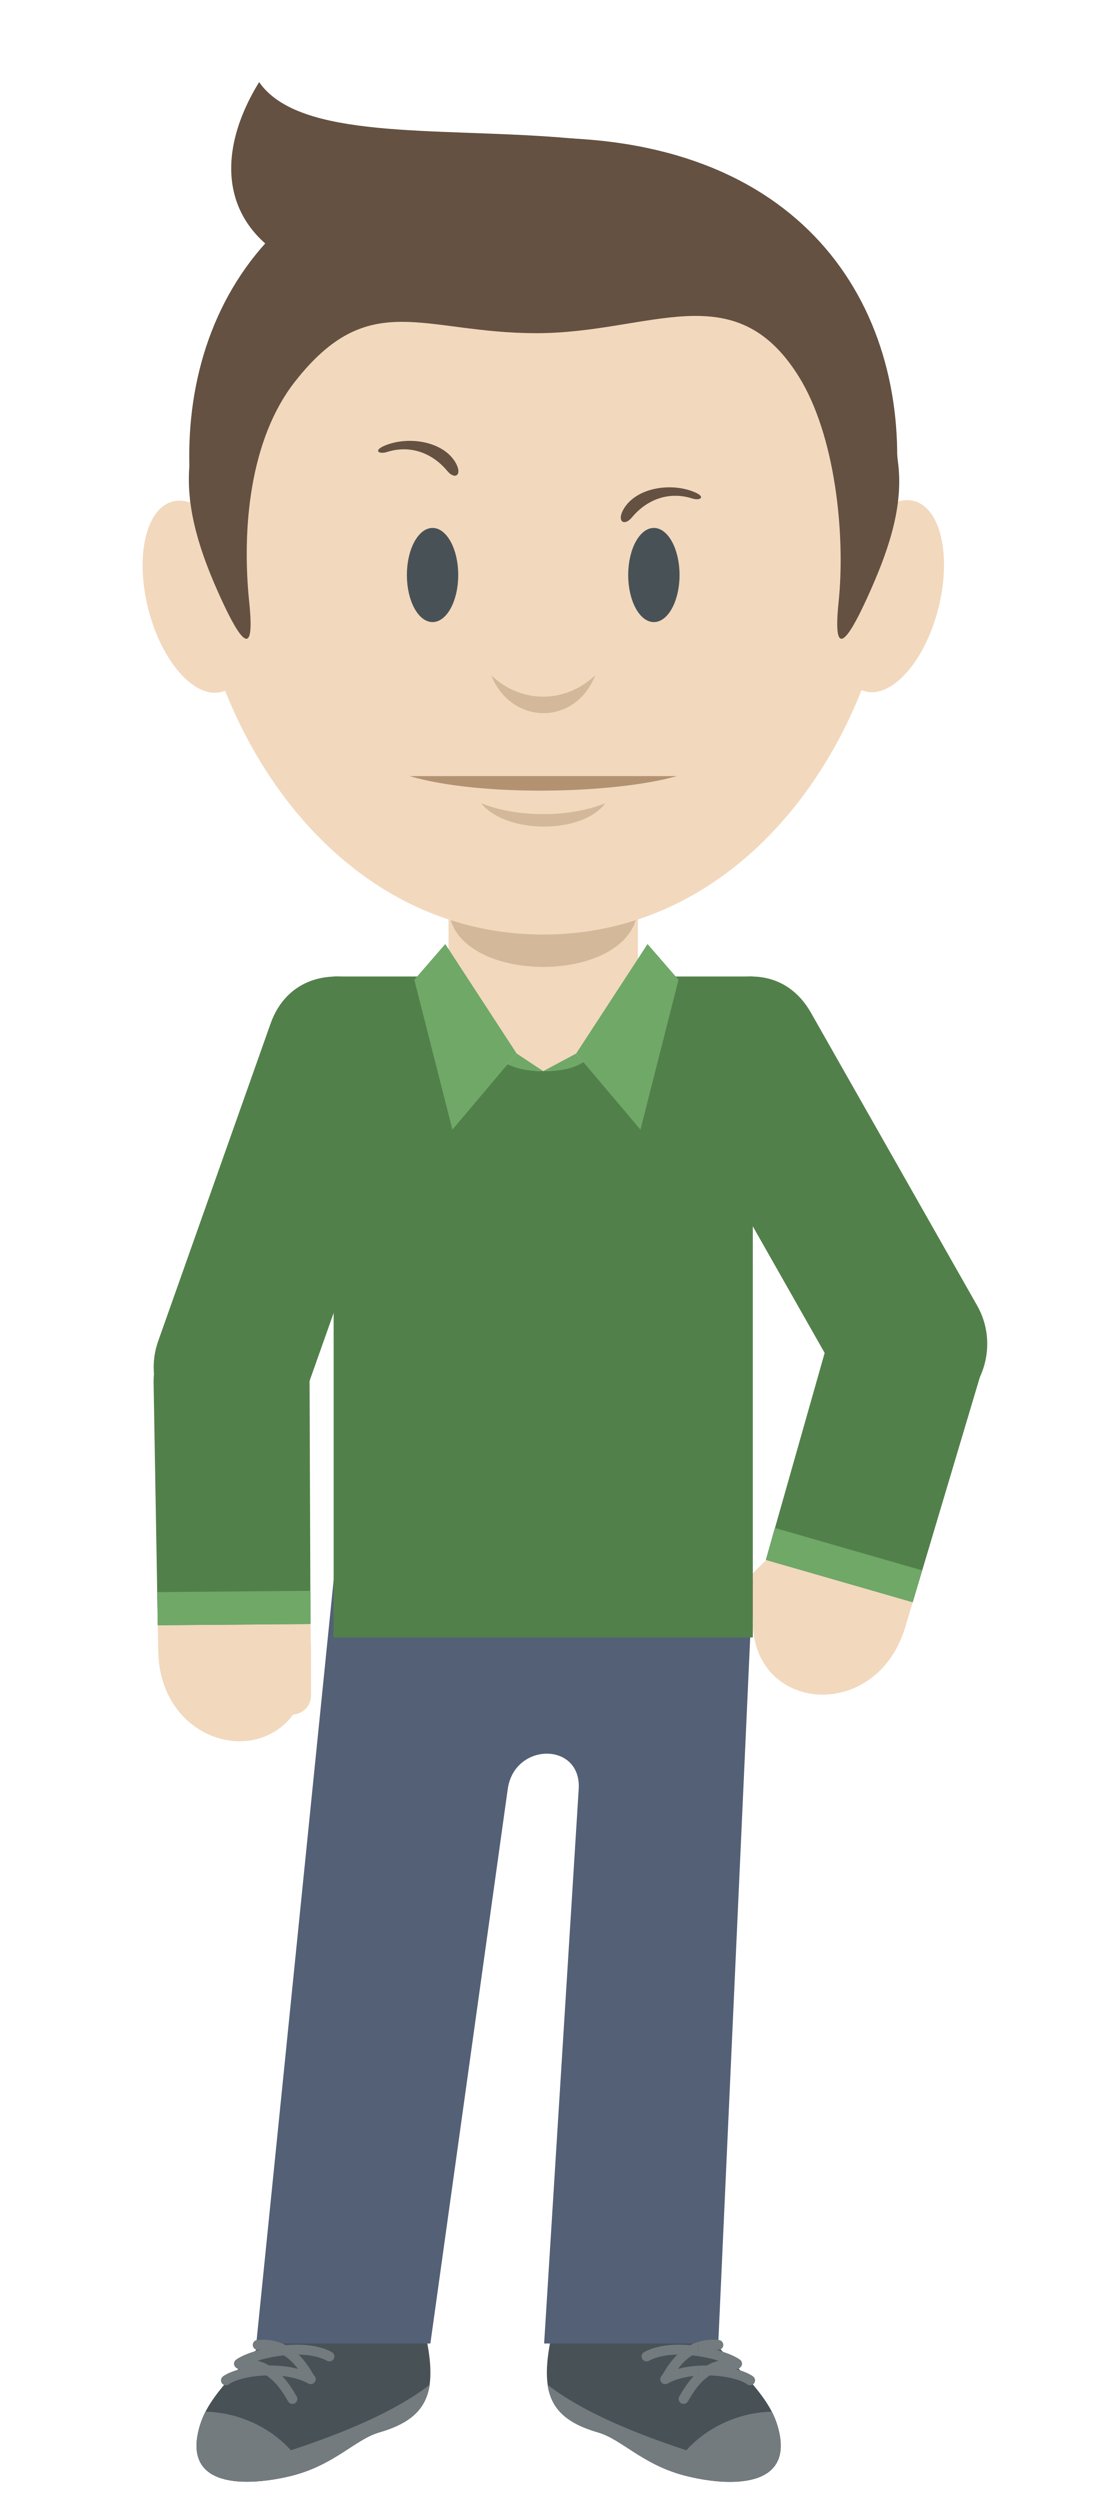 <?xml version="1.0" encoding="iso-8859-1"?>
<!-- Generator: Adobe Illustrator 17.0.0, SVG Export Plug-In . SVG Version: 6.00 Build 0)  -->
<!DOCTYPE svg PUBLIC "-//W3C//DTD SVG 1.1//EN" "http://www.w3.org/Graphics/SVG/1.1/DTD/svg11.dtd">
<svg version="1.1" id="Capa_1" xmlns="http://www.w3.org/2000/svg" xmlns:xlink="http://www.w3.org/1999/xlink" x="0px" y="0px"
	 width="31.333px" height="70px" viewBox="0 0 31.333 70" style="enable-background:new 0 0 31.333 70;" xml:space="preserve">
<g>
	<path style="fill-rule:evenodd;clip-rule:evenodd;fill:#645142;" d="M15.211,3.857c-14.957,0-11.353,19.825,0,19.825
		C26.564,23.683,30.168,3.857,15.211,3.857z"/>
	<path style="fill-rule:evenodd;clip-rule:evenodd;fill:#485256;" d="M8.385,64.317c-1.044,1.554-2.434,2.448-2.781,3.57
		c-0.557,1.799,1.295,1.725,2.472,1.455c1.262-0.289,1.856-1.038,2.54-1.236c1.659-0.479,1.701-1.46,1.03-3.79
		C10.976,61.987,9.225,62.863,8.385,64.317z"/>
	<path style="fill-rule:evenodd;clip-rule:evenodd;fill:#485256;" d="M18.981,64.317c1.044,1.554,2.434,2.448,2.781,3.57
		c0.577,1.863-1.456,1.733-2.628,1.417c-1.156-0.312-1.73-1.008-2.385-1.197c-1.659-0.479-1.701-1.46-1.03-3.79
		C16.391,61.987,18.141,62.863,18.981,64.317z"/>
	<path style="fill-rule:evenodd;clip-rule:evenodd;fill:#F2D8BD;" d="M22.164,43.72L22.164,43.72
		c-0.206-0.207-0.545-0.207-0.751-0.001L20.5,44.63c-0.206,0.206-0.207,0.544,0,0.751l0,0c0.206,0.207,0.544,0.207,0.751,0.001
		l0.912-0.91C22.369,44.265,22.37,43.927,22.164,43.72z"/>
	<path style="fill-rule:evenodd;clip-rule:evenodd;fill:#546076;" d="M9.342,44.242h11.737l-0.967,21.374h-4.876l0.968-15.522
		c0.083-1.328-1.803-1.319-1.987,0l-2.166,15.522H7.176L9.342,44.242z"/>
	<rect x="9.342" y="27.341" style="fill-rule:evenodd;clip-rule:evenodd;fill:#52804A;" width="11.737" height="18.506"/>
	<path style="fill-rule:evenodd;clip-rule:evenodd;fill:#F2D8BD;" d="M15.211,18.617L15.211,18.617c1.458,0,2.651,1.193,2.651,2.651
		v6.073c0,1.458-1.193,2.651-2.651,2.651l0,0c-1.458,0-2.651-1.193-2.651-2.651v-6.073C12.56,19.81,13.753,18.617,15.211,18.617z"/>
	<path style="fill-rule:evenodd;clip-rule:evenodd;fill:#D4B89A;" d="M17.861,25.365L17.861,25.365c0,2.277-5.301,2.277-5.301,0l0,0
		C12.56,23.088,17.861,23.088,17.861,25.365z"/>
	<path style="fill-rule:evenodd;clip-rule:evenodd;fill:#F2D8BD;" d="M15.211,4.488c-14.936,0-11.337,21.678,0,21.678
		C26.548,26.166,30.146,4.488,15.211,4.488z"/>
	<path style="fill-rule:evenodd;clip-rule:evenodd;fill:#52804A;" d="M18.907,30.509l4.655,8.202
		c0.592,1.045,1.933,1.415,2.977,0.821l0,0c1.045-0.593,1.415-1.933,0.822-2.977l-4.655-8.202
		C21.354,25.971,17.625,28.25,18.907,30.509z"/>
	<path style="fill-rule:evenodd;clip-rule:evenodd;fill:#F2D8BD;" d="M21.242,44.36l0.204-0.684l4.11,1.186l-0.204,0.684
		C24.454,48.568,20.2,47.855,21.242,44.36z"/>
	<path style="fill-rule:evenodd;clip-rule:evenodd;fill:#52804A;" d="M21.446,43.676l1.864-6.566
		c0.328-1.155,1.567-1.812,2.718-1.469l0,0c1.151,0.343,1.812,1.566,1.469,2.717l-1.94,6.503L21.446,43.676z"/>
	<path style="fill-rule:evenodd;clip-rule:evenodd;fill:#52804A;" d="M11.693,30.121l-3.147,8.89
		c-0.401,1.132-1.655,1.731-2.788,1.33l0,0c-1.133-0.401-1.731-1.655-1.33-2.788l3.147-8.89C8.49,26.08,12.56,27.671,11.693,30.121z
		"/>
	<g>
		<path style="fill-rule:evenodd;clip-rule:evenodd;fill:#F2D8BD;" d="M8.175,45.655L8.175,45.655
			c0.292-0.001,0.531,0.238,0.532,0.53l0.002,1.289c0.001,0.292-0.238,0.531-0.53,0.532h0c-0.292,0-0.531-0.238-0.532-0.53
			l-0.002-1.289C7.644,45.894,7.883,45.655,8.175,45.655z"/>
		<path style="fill-rule:evenodd;clip-rule:evenodd;fill:#F2D8BD;" d="M8.707,46.184l-0.012-0.713l-4.277,0.035l0.012,0.714
			C4.48,49.372,8.769,49.831,8.707,46.184z"/>
	</g>
	<path style="fill-rule:evenodd;clip-rule:evenodd;fill:#52804A;" d="M8.694,45.471l-0.026-6.825
		c-0.005-1.201-1.02-2.167-2.221-2.146l0,0c-1.201,0.021-2.167,1.02-2.146,2.221l0.117,6.785L8.694,45.471z"/>
	
		<ellipse transform="matrix(-0.247 -0.969 0.969 -0.247 -9.301 26.176)" style="fill-rule:evenodd;clip-rule:evenodd;fill:#F2D8BD;" cx="5.515" cy="16.7" rx="2.752" ry="1.41"/>
	
		<ellipse transform="matrix(0.247 -0.969 0.969 0.247 2.571 36.709)" style="fill-rule:evenodd;clip-rule:evenodd;fill:#F2D8BD;" cx="24.914" cy="16.7" rx="2.752" ry="1.41"/>
	<g>
		<ellipse style="fill-rule:evenodd;clip-rule:evenodd;fill:#485256;" cx="18.309" cy="16.1" rx="0.719" ry="1.318"/>
		<ellipse style="fill-rule:evenodd;clip-rule:evenodd;fill:#485256;" cx="12.112" cy="16.1" rx="0.719" ry="1.318"/>
	</g>
	<path style="fill-rule:evenodd;clip-rule:evenodd;fill:#645142;" d="M22.777,9.214C20.702,6.934,13.716,8.92,9.52,7.839
		c-3.326-0.857-3.673-3.252-2.264-5.54C9.506,5.545,22.375,0.884,22.777,9.214z"/>
	<path style="fill-rule:evenodd;clip-rule:evenodd;fill:#B29271;" d="M18.953,21.73c-1.743,0.496-5.485,0.588-7.484,0H18.953z"/>
	<path style="fill-rule:evenodd;clip-rule:evenodd;fill:#D4B89A;" d="M16.666,18.909c-0.558,1.424-2.351,1.399-2.91,0
		C14.573,19.687,15.803,19.723,16.666,18.909z"/>
	<polygon style="fill-rule:evenodd;clip-rule:evenodd;fill:#6FA867;" points="12.468,26.432 11.601,27.432 12.668,31.63 
		14.467,29.498 	"/>
	<polygon style="fill-rule:evenodd;clip-rule:evenodd;fill:#6FA867;" points="18.132,26.432 18.999,27.432 17.933,31.63 
		16.133,29.498 	"/>
	<path style="fill-rule:evenodd;clip-rule:evenodd;fill:#6FA867;" d="M16.337,29.739c-0.324,0.208-0.724,0.253-1.126,0.253
		l0.922-0.494L16.337,29.739L16.337,29.739z M15.211,29.992l-0.744-0.494l-0.252,0.299C14.514,29.95,14.859,29.992,15.211,29.992z"
		/>
	<path style="fill-rule:evenodd;clip-rule:evenodd;fill:#D4B89A;" d="M16.949,22.489c-0.648,0.88-2.79,0.866-3.477,0
		C14.474,22.897,15.947,22.898,16.949,22.489z"/>
	<path style="fill-rule:evenodd;clip-rule:evenodd;fill:#645142;" d="M6.979,16.867c0.164,1.586-0.222,1.137-0.791-0.107
		c-0.57-1.244-0.985-2.484-0.885-3.712c0.961-11.859,18.592-12.004,19.854,0c0.129,1.225-0.316,2.469-0.885,3.712
		c-0.569,1.244-0.955,1.693-0.791,0.107c0.199-1.925-0.098-4.696-1.116-6.327c-1.803-2.886-4.155-1.211-7.344-1.211
		s-4.684-1.301-6.766,1.362C6.992,12.305,6.766,14.811,6.979,16.867z"/>
	<path style="fill-rule:evenodd;clip-rule:evenodd;fill:#645142;" d="M12.762,12.963c-0.344-0.611-1.329-0.764-1.991-0.485
		c-0.332,0.139-0.153,0.247,0.06,0.179c0.686-0.219,1.3,0.053,1.696,0.532C12.737,13.443,12.953,13.303,12.762,12.963z"/>
	<path style="fill-rule:evenodd;clip-rule:evenodd;fill:#645142;" d="M17.456,14.264c0.345-0.611,1.329-0.764,1.991-0.485
		c0.332,0.139,0.153,0.247-0.06,0.179c-0.686-0.219-1.3,0.053-1.696,0.532C17.482,14.743,17.265,14.603,17.456,14.264z"/>
	<path style="fill-rule:evenodd;clip-rule:evenodd;fill:#737B7F;" d="M5.754,67.526c-0.061,0.118-0.111,0.238-0.149,0.36
		c-0.563,1.817,1.341,1.728,2.517,1.445c1.231-0.296,1.82-1.03,2.496-1.225c0.89-0.257,1.314-0.658,1.413-1.334
		c-0.944,0.734-2.372,1.336-3.886,1.834C7.501,67.892,6.57,67.538,5.754,67.526z"/>
	<path style="fill:#737B7F;" d="M7.775,65.569c0.081,0.025,0.158,0.057,0.229,0.094l0.021-0.002
		c0.454-0.036,0.923,0.007,1.267,0.197c0.067,0.037,0.091,0.121,0.055,0.188c-0.037,0.067-0.121,0.091-0.188,0.055
		c-0.216-0.119-0.499-0.169-0.797-0.174c0.188,0.185,0.323,0.401,0.429,0.582c0.05,0.042,0.065,0.114,0.033,0.173
		c-0.037,0.067-0.121,0.091-0.188,0.055c-0.211-0.116-0.468-0.183-0.735-0.212c0.178,0.189,0.306,0.402,0.407,0.575
		c0.038,0.066,0.016,0.151-0.05,0.189c-0.066,0.038-0.151,0.016-0.189-0.05c-0.077-0.133-0.171-0.29-0.292-0.436v-0.565
		c0.193,0.012,0.385,0.04,0.567,0.089c-0.074-0.098-0.159-0.194-0.257-0.277c-0.044-0.037-0.091-0.071-0.142-0.102
		c-0.057,0.006-0.113,0.013-0.168,0.021V65.569z M6.406,66.76c-0.062,0.045-0.148,0.032-0.193-0.03
		c-0.045-0.062-0.032-0.148,0.03-0.193c0.108-0.079,0.277-0.15,0.482-0.203l-0.003,0c-0.04,0.004-0.078-0.01-0.106-0.036
		c-0.014-0.009-0.027-0.021-0.038-0.035c-0.045-0.062-0.032-0.148,0.03-0.193c0.135-0.099,0.384-0.203,0.685-0.282
		c-0.022,0.001-0.044,0.002-0.066,0.005c-0.076,0.007-0.143-0.049-0.15-0.125c-0.007-0.076,0.049-0.143,0.125-0.15
		c0.217-0.02,0.408,0.002,0.575,0.053v0.399c-0.206,0.031-0.4,0.076-0.567,0.128c0.119,0.031,0.227,0.077,0.325,0.134
		c0.08-0.001,0.161,0.001,0.242,0.006v0.565c-0.058-0.07-0.121-0.137-0.192-0.197c-0.04-0.034-0.082-0.066-0.127-0.096
		C7.001,66.523,6.588,66.627,6.406,66.76z"/>
	<path style="fill-rule:evenodd;clip-rule:evenodd;fill:#737B7F;" d="M21.609,67.526c0.061,0.118,0.111,0.238,0.149,0.36
		c0.563,1.817-1.34,1.728-2.517,1.445c-1.231-0.296-1.82-1.03-2.496-1.225c-0.89-0.257-1.314-0.658-1.413-1.334
		c0.944,0.734,2.372,1.336,3.886,1.834C19.862,67.892,20.793,67.538,21.609,67.526z"/>
	<path style="fill:#737B7F;" d="M20.923,66.76c0.061,0.045,0.148,0.032,0.193-0.03c0.045-0.062,0.032-0.148-0.03-0.193
		c-0.108-0.079-0.277-0.15-0.481-0.203l0.003,0c0.04,0.004,0.078-0.01,0.106-0.036c0.014-0.009,0.027-0.021,0.038-0.035
		c0.045-0.062,0.032-0.148-0.03-0.193c-0.135-0.099-0.384-0.203-0.685-0.282c0.022,0.001,0.044,0.002,0.066,0.005
		c0.076,0.007,0.143-0.049,0.15-0.125c0.007-0.076-0.049-0.143-0.125-0.15c-0.217-0.02-0.407,0.002-0.575,0.053v0.399
		c0.206,0.031,0.401,0.076,0.567,0.128c-0.119,0.031-0.227,0.077-0.325,0.134c-0.08-0.001-0.161,0.001-0.242,0.006v0.565
		c0.058-0.07,0.121-0.137,0.192-0.197c0.04-0.034,0.082-0.066,0.127-0.096C20.328,66.523,20.741,66.627,20.923,66.76z
		 M19.553,65.569c-0.081,0.025-0.157,0.057-0.229,0.094l-0.021-0.002c-0.454-0.036-0.923,0.007-1.267,0.197
		c-0.067,0.037-0.091,0.121-0.055,0.188c0.037,0.067,0.121,0.091,0.188,0.055c0.215-0.119,0.499-0.169,0.797-0.174
		c-0.188,0.185-0.323,0.401-0.429,0.582c-0.05,0.042-0.065,0.114-0.033,0.173c0.037,0.067,0.121,0.091,0.188,0.055
		c0.21-0.116,0.468-0.183,0.735-0.212c-0.178,0.189-0.306,0.402-0.407,0.575c-0.038,0.066-0.016,0.151,0.051,0.189
		c0.066,0.038,0.151,0.016,0.189-0.05c0.077-0.133,0.171-0.29,0.291-0.436v-0.565c-0.192,0.012-0.385,0.04-0.567,0.089
		c0.074-0.098,0.159-0.194,0.257-0.277c0.044-0.037,0.091-0.071,0.142-0.102c0.056,0.006,0.112,0.013,0.168,0.021V65.569z"/>
	<polygon style="fill-rule:evenodd;clip-rule:evenodd;fill:#6FA867;" points="4.417,45.505 4.401,44.578 8.691,44.541 8.694,45.471 
			"/>
	<polygon style="fill-rule:evenodd;clip-rule:evenodd;fill:#6FA867;" points="21.445,43.675 21.695,42.781 25.817,43.968 
		25.555,44.861 	"/>
</g>
<g>
</g>
<g>
</g>
<g>
</g>
<g>
</g>
<g>
</g>
<g>
</g>
<g>
</g>
<g>
</g>
<g>
</g>
<g>
</g>
<g>
</g>
<g>
</g>
<g>
</g>
<g>
</g>
<g>
</g>
</svg>
